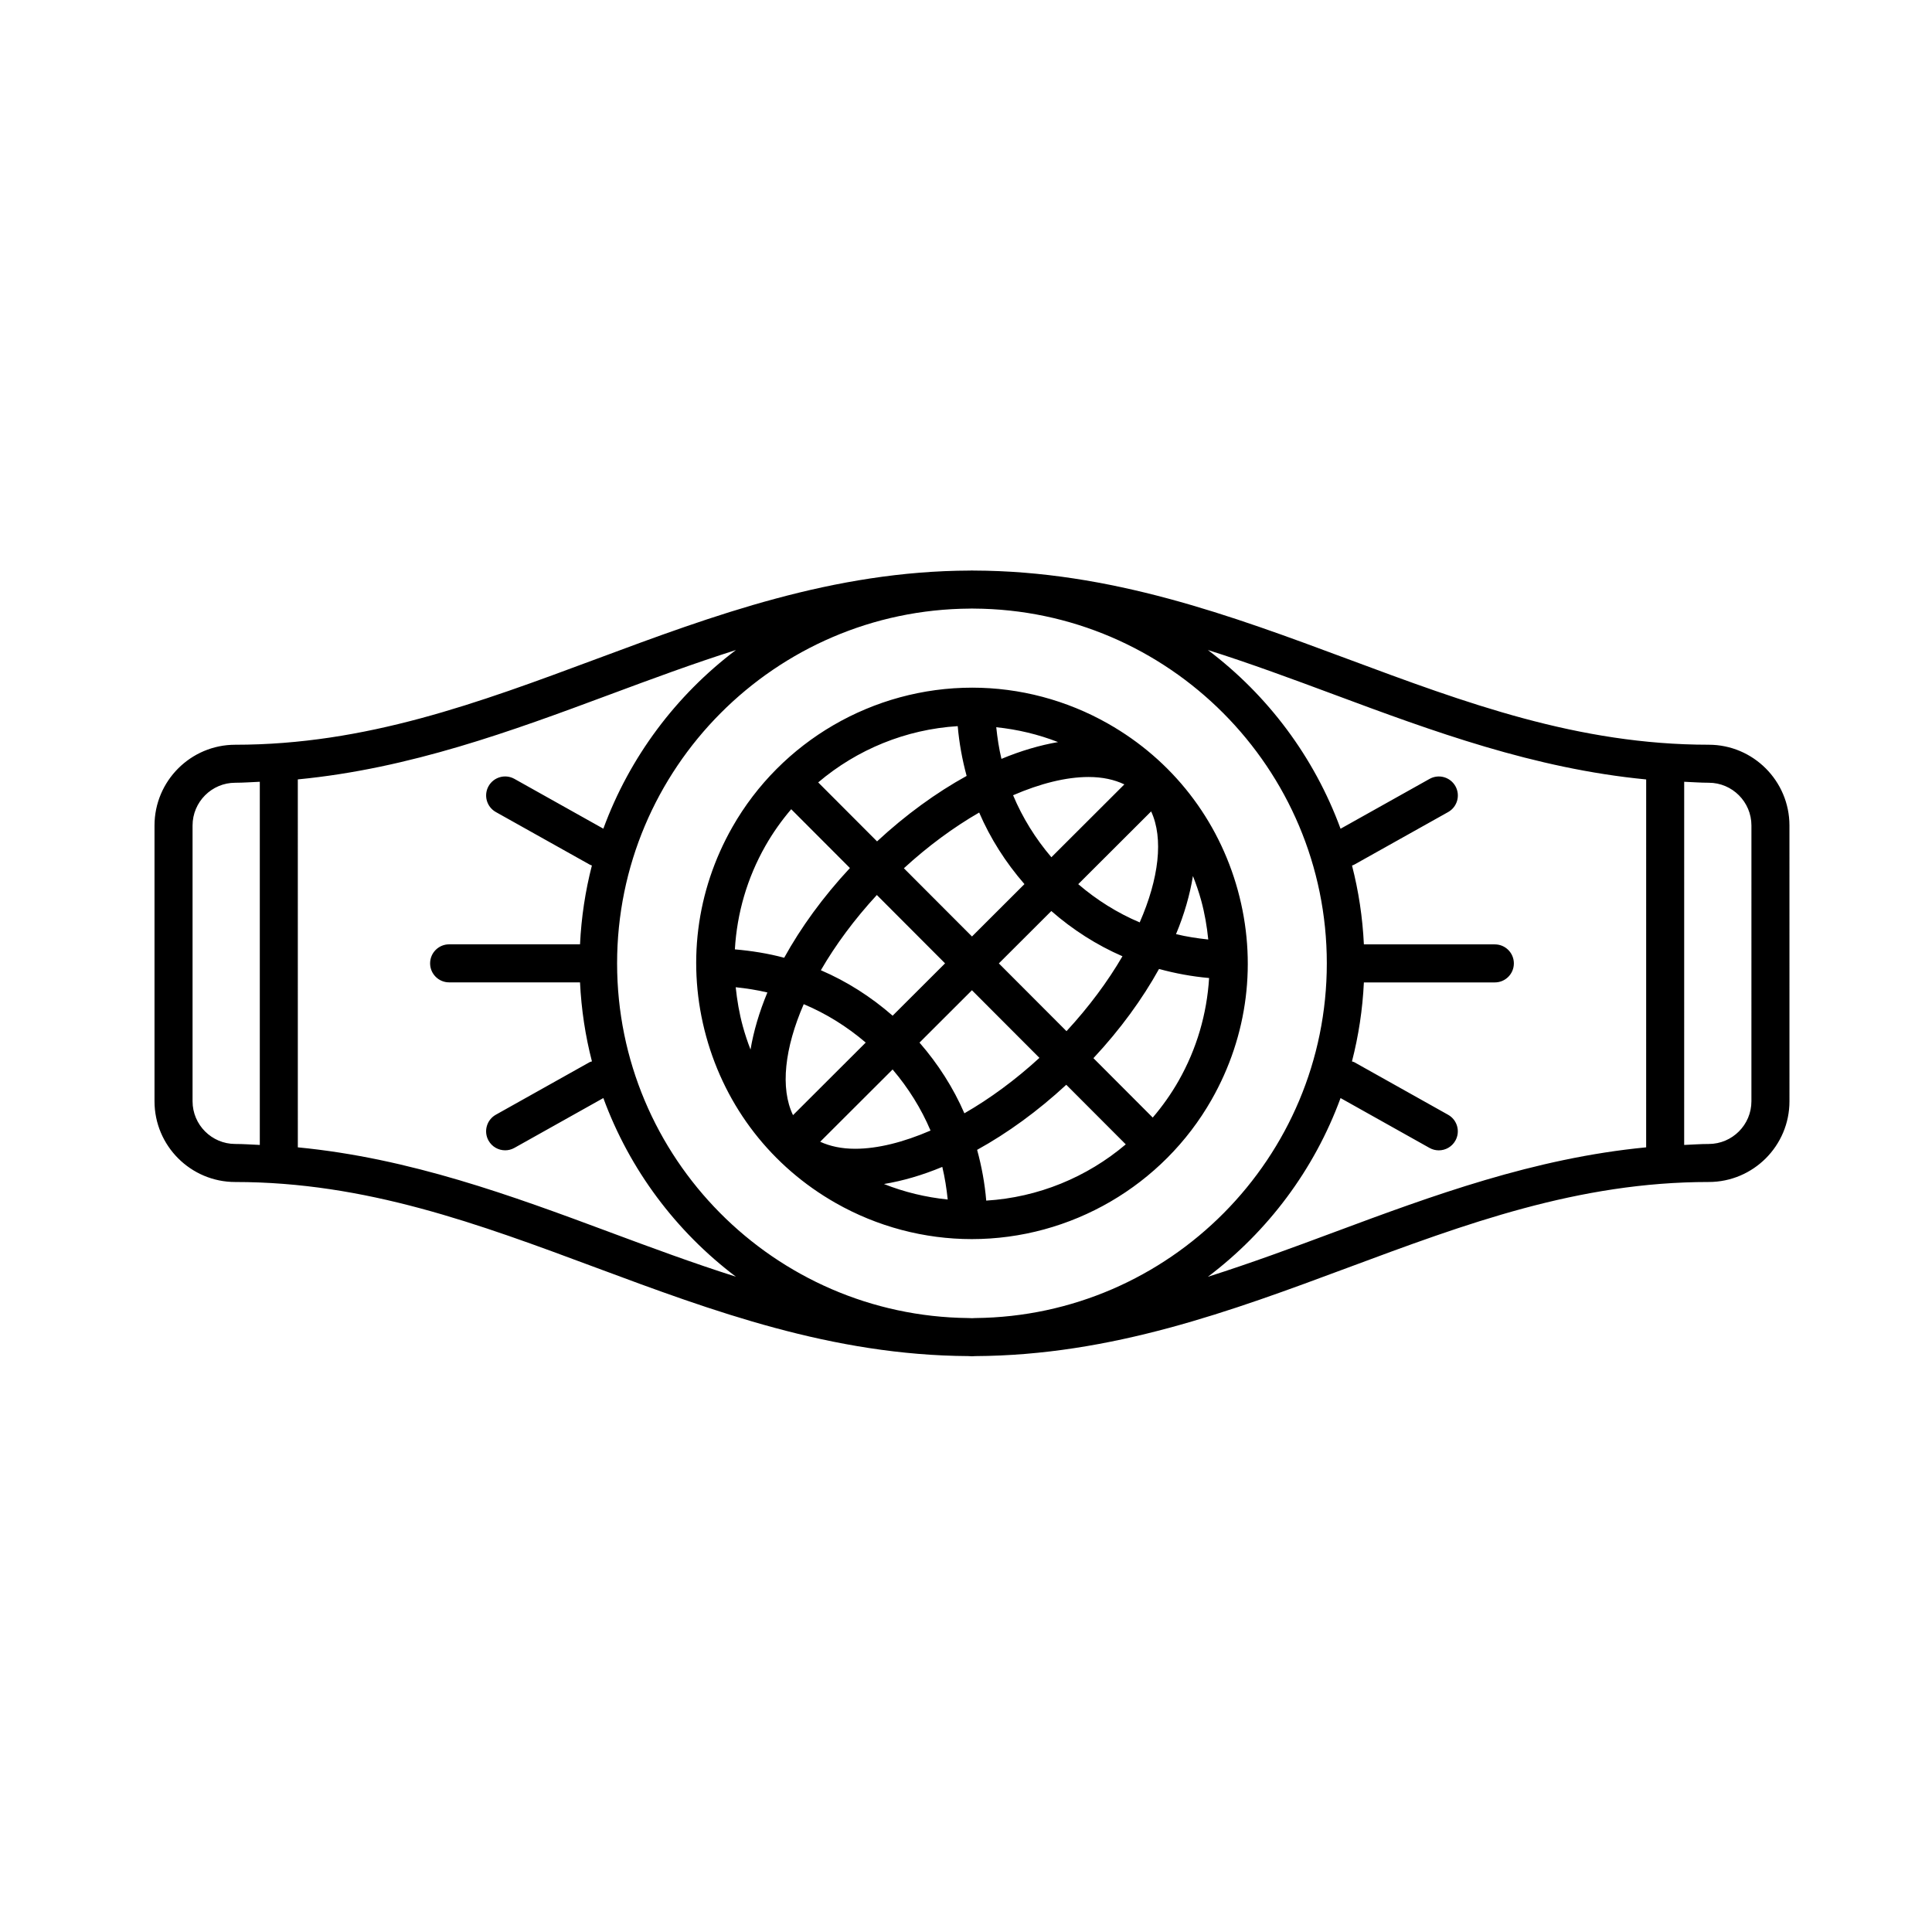 <?xml version="1.0" encoding="UTF-8"?>
<!-- Uploaded to: SVG Repo, www.svgrepo.com, Generator: SVG Repo Mixer Tools -->
<svg fill="#000000" width="800px" height="800px" version="1.1" viewBox="144 144 512 512" xmlns="http://www.w3.org/2000/svg">
 <path d="m596.83 341.36c-34.625 0-64.328-11.047-95.77-22.754-30.828-11.473-62.699-23.312-99.078-23.402-0.137 0-0.273-0.02-0.406-0.02-0.16 0-0.316 0.023-0.48 0.023-36.328 0.105-68.176 11.934-98.973 23.398-31.449 11.703-61.148 22.758-95.785 22.758-11.793 0-21.391 9.602-21.391 21.406v73.082c0 11.801 9.598 21.391 21.391 21.391 34.637 0 64.336 11.047 95.785 22.758 30.672 11.418 62.387 23.176 98.531 23.375 0.312 0.004 0.613 0.051 0.922 0.051 0.289 0 0.562-0.039 0.852-0.047 36.188-0.18 67.934-11.961 98.637-23.387 31.441-11.699 61.141-22.754 95.77-22.754 11.793 0 21.391-9.594 21.391-21.391l-0.004-73.078c0-11.801-9.598-21.41-21.391-21.41zm-383.98 106.06c-2.172-0.086-4.301-0.258-6.504-0.258-6.238 0-11.316-5.078-11.316-11.316v-73.078c0-6.246 5.078-11.332 11.316-11.332 2.203 0 4.332-0.176 6.504-0.258zm92.793 23.133c-26.117-9.719-53.016-19.629-82.715-22.496l-0.004-97.508c29.699-2.863 56.598-12.777 82.715-22.496 10.953-4.074 22.047-8.188 33.391-11.789-15.863 11.98-28.172 28.355-35.137 47.344l-23.566-13.199c-2.43-1.355-5.496-0.492-6.856 1.934-1.359 2.43-0.492 5.496 1.934 6.856l24.883 13.934c0.188 0.105 0.383 0.152 0.57 0.227-1.734 6.731-2.801 13.719-3.148 20.898h-34.688c-2.781 0-5.039 2.258-5.039 5.039s2.258 5.039 5.039 5.039h34.688c0.348 7.199 1.414 14.191 3.16 20.945-0.191 0.082-0.398 0.086-0.586 0.188l-24.883 13.945c-2.43 1.359-3.293 4.43-1.934 6.856 0.926 1.648 2.637 2.574 4.402 2.574 0.836 0 1.676-0.207 2.457-0.645l23.566-13.203c6.961 18.988 19.262 35.355 35.125 47.34-11.336-3.598-22.43-7.711-33.375-11.781zm95.945 22.781c-0.336 0-0.672-0.039-1.008-0.039-51.395-0.543-93.043-42.48-93.043-93.996 0-51.676 41.906-93.73 93.523-94.012 0.18 0 0.352-0.02 0.527-0.02 0.145 0 0.289 0.016 0.43 0.016 51.645 0.242 93.602 42.316 93.602 94.016 0 51.543-41.695 93.496-93.117 93.996-0.305 0.008-0.609 0.039-0.914 0.039zm178.66-45.277c-29.695 2.863-56.586 12.777-82.699 22.496-10.969 4.086-22.082 8.203-33.441 11.805 15.871-11.984 28.184-28.363 35.152-47.359l23.574 13.211c0.781 0.438 1.629 0.645 2.457 0.645 1.77 0 3.477-0.926 4.398-2.574 1.367-2.43 0.5-5.5-1.93-6.856l-24.883-13.945c-0.191-0.105-0.398-0.109-0.594-0.191 1.742-6.746 2.816-13.742 3.16-20.938h34.707c2.785 0 5.039-2.258 5.039-5.039s-2.254-5.039-5.039-5.039h-34.707c-0.344-7.18-1.41-14.16-3.144-20.895 0.191-0.082 0.387-0.125 0.574-0.23l24.895-13.941c2.43-1.359 3.293-4.43 1.934-6.856-1.359-2.422-4.422-3.293-6.852-1.934l-23.59 13.211c-6.969-19-19.277-35.383-35.16-47.367 11.367 3.602 22.48 7.723 33.453 11.805 26.113 9.719 53.004 19.629 82.699 22.496zm27.895-12.207c0 6.238-5.078 11.316-11.316 11.316-2.203 0-4.332 0.172-6.504 0.258l0.004-96.246c2.172 0.086 4.301 0.258 6.504 0.258 6.238 0 11.316 5.082 11.316 11.332zm-136.11-55.918c-5.176-18.816-17.371-34.492-34.34-44.133-11-6.258-23.457-9.562-36.043-9.562-26.25 0-50.602 14.16-63.566 36.953-9.648 16.965-12.113 36.668-6.938 55.484 5.176 18.816 17.367 34.496 34.328 44.141 11.004 6.258 23.469 9.562 36.051 9.562 26.25 0 50.609-14.172 63.57-36.969 9.648-16.961 12.105-36.664 6.938-55.477zm-11.891-3.777c0.828 2.102 1.57 4.242 2.176 6.449 0.945 3.438 1.531 6.902 1.883 10.375-2.887-0.309-5.754-0.746-8.543-1.422 2.219-5.316 3.68-10.477 4.484-15.402zm-14.109 12.293c-5.879-2.484-11.355-5.91-16.289-10.133l19.32-19.285c3.332 7.18 2.055 17.797-3.031 29.418zm-4.57 8.973c-3.879 6.664-8.887 13.422-14.828 19.852l-17.93-17.961 13.906-13.879c5.695 4.981 12.035 9.023 18.852 11.988zm0.504-45.547-19.34 19.305c-4.238-4.973-7.664-10.496-10.148-16.43 7.141-3.09 14.008-4.836 20.012-4.836 3.707 0 6.836 0.707 9.477 1.961zm-17.574-11.215c-4.828 0.84-9.859 2.309-15 4.453-0.656-2.746-1.078-5.551-1.375-8.387 5.606 0.578 11.113 1.883 16.375 3.934zm-20.902 18.672c2.957 6.863 7.012 13.234 12 18.969l-13.906 13.879-18.047-18.078c6.391-5.867 13.172-10.855 19.953-14.77zm-9.039 39.969-13.895 13.871c-5.75-5.019-12.141-9.094-19.02-12.047 3.871-6.691 8.883-13.477 14.836-19.938zm3.356-62.863c0.387 4.492 1.195 8.898 2.359 13.191-8.098 4.465-16.164 10.328-23.738 17.348l-15.598-15.629c10.281-8.727 23.23-14.066 36.977-14.91zm-54.91 85.711c-0.777-2-1.461-4.051-2.035-6.144-0.945-3.438-1.527-6.902-1.891-10.375 2.836 0.301 5.648 0.73 8.395 1.387-2.164 5.215-3.66 10.301-4.469 15.133zm-4.148-26.551c0.555-9.531 3.234-18.883 8.09-27.426 1.984-3.488 4.289-6.727 6.84-9.719l15.559 15.586c-7.18 7.719-13.012 15.793-17.422 23.781-4.242-1.145-8.621-1.836-13.066-2.223zm18.246 14.52c5.934 2.488 11.457 5.93 16.43 10.176l-19.27 19.234c-3.434-7.144-2.219-17.773 2.84-29.41zm4.363 36.461 19.191-19.156c4.18 4.914 7.578 10.352 10.051 16.188-7.129 3.078-13.984 4.828-19.98 4.828-3.609 0-6.664-0.672-9.262-1.859zm16.902 11.199c4.961-0.82 10.152-2.324 15.457-4.535 0.684 2.832 1.129 5.723 1.438 8.645-5.789-0.598-11.484-1.949-16.895-4.109zm21.312-18.738c-2.941-6.766-6.957-13.062-11.895-18.738l13.895-13.875 17.887 17.922c-6.367 5.836-13.125 10.805-19.887 14.691zm5.789 23.137c-0.387-4.586-1.215-9.078-2.414-13.453 8.062-4.445 16.082-10.273 23.625-17.246l15.766 15.793c-10.285 8.719-23.223 14.062-36.977 14.906zm50.98-31.746c-1.988 3.492-4.297 6.742-6.856 9.738l-15.715-15.742c7.16-7.668 12.977-15.699 17.383-23.641 4.312 1.184 8.746 2 13.27 2.402-0.586 9.461-3.258 18.754-8.082 27.242z"/>
</svg>
